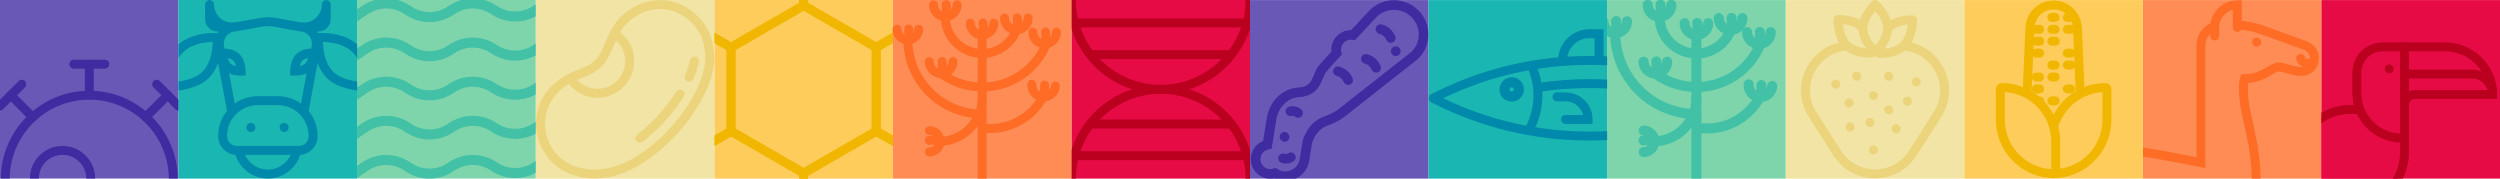 <?xml version="1.0" encoding="UTF-8"?><svg id="uuid-dbac0479-a93b-4663-bcf6-98de6a5e8f9a" xmlns="http://www.w3.org/2000/svg" xmlns:xlink="http://www.w3.org/1999/xlink" viewBox="0 0 2787.76 199.19"><defs><style>.uuid-91dae7cb-188f-4714-bc68-377312dd219c{clip-path:url(#uuid-1f8b156a-d01e-4b90-93f4-d09a3c2dcf5b);}.uuid-91dae7cb-188f-4714-bc68-377312dd219c,.uuid-e521affe-6a10-42b6-a634-64435c3c50d0,.uuid-d2d09230-43d2-471b-b738-e898b267bca3,.uuid-07573a8e-a43e-4c50-9ba4-45a7d79c24a2,.uuid-9c95c75c-82fb-4f0f-9363-b852fdca51e2,.uuid-039bb14a-7c9c-4454-ab20-88083369ae7c,.uuid-5623e4ec-2957-407b-b1e1-ef3284c7d78c,.uuid-560dac35-ab65-4450-b261-41160cf46de3,.uuid-7002fcb9-fc34-49f9-97a1-d7b6e35cc10c,.uuid-9e5c663d-db98-48fd-99d5-4fb81b0c8265,.uuid-ffce086a-a1f1-42cb-8cf3-27a17cfbb048,.uuid-d2a86b34-8abe-44ea-a23f-8cd9d9af6c34,.uuid-1e5b90e2-ac00-4881-886c-21b92eef9565{fill:none;}.uuid-e521affe-6a10-42b6-a634-64435c3c50d0{clip-path:url(#uuid-7ba15634-483b-44e7-99df-c166b0361adb);}.uuid-bb17be78-c068-4e51-8d36-6403b7b6a422{fill:#0089aa;}.uuid-29cb851b-b2a5-4e97-bbf9-82ae3d36bbd3{fill:#6958b5;}.uuid-9b4dd556-cd51-4560-9f90-adb9d7a81320{fill:#f1b700;}.uuid-d32f1667-f2a1-4e09-a93a-4de52234a6bb{fill:#ebd47b;}.uuid-1ace3a76-7d05-4b8d-b5f7-6364c50b8c91{fill:#e60b44;}.uuid-31c3b751-d034-473f-9197-7dc9405f986a{fill:#f1e4a4;}.uuid-491b8bf0-5e17-441b-b757-21f263760d00{fill:#fecc5a;}.uuid-acbc1804-b13e-43e2-8cf9-bbeb005053ab{fill:#ff8c55;}.uuid-a4eb8077-2b47-470d-a812-a1d0267f9066{fill:#ff6c26;}.uuid-bd12bde9-0d3e-4486-8425-586f2ffb4d85{fill:#7fd5ab;}.uuid-c3dff697-c2f1-4dcc-b9bf-01fa254c82af{fill:#ba001e;}.uuid-2a2f2b9f-abe5-4c3b-9e83-545bb4b91ab8{fill:#402ba1;}.uuid-67018d44-2ed9-4cbc-bdb0-6f467134c26b{fill:#42c1a6;}.uuid-667eef0d-6ee1-4f5e-a676-3db8c7baddb8{fill:#19b6b2;}.uuid-d2d09230-43d2-471b-b738-e898b267bca3{clip-path:url(#uuid-6b89d295-908f-4bb4-9362-14774b9c4b4d);}.uuid-07573a8e-a43e-4c50-9ba4-45a7d79c24a2{clip-path:url(#uuid-225251c7-6f90-467e-8035-15efa32b4860);}.uuid-9c95c75c-82fb-4f0f-9363-b852fdca51e2{clip-path:url(#uuid-7b6697db-50cb-454b-8782-6d988d0e8f62);}.uuid-039bb14a-7c9c-4454-ab20-88083369ae7c{clip-path:url(#uuid-4ffef6cb-d0a0-421f-8614-3ab3baea8c4c);}.uuid-5623e4ec-2957-407b-b1e1-ef3284c7d78c{clip-path:url(#uuid-c91b0d24-616c-4a82-aaea-53e7721adf45);}.uuid-560dac35-ab65-4450-b261-41160cf46de3{clip-path:url(#uuid-0cee5ce8-d330-4c2f-b269-518086e299af);}.uuid-7002fcb9-fc34-49f9-97a1-d7b6e35cc10c{clip-path:url(#uuid-635f0a66-b3de-4dd1-9acf-791b6288be11);}.uuid-9e5c663d-db98-48fd-99d5-4fb81b0c8265{clip-path:url(#uuid-09d0f416-35fb-45de-bdba-d5cae5532846);}.uuid-ffce086a-a1f1-42cb-8cf3-27a17cfbb048{clip-path:url(#uuid-9a34bf72-dc92-4cdb-bf7b-870f5fac6668);}.uuid-d2a86b34-8abe-44ea-a23f-8cd9d9af6c34{clip-path:url(#uuid-09f25bb1-b9f1-49de-ae93-b1fdc4d6dc39);}.uuid-1e5b90e2-ac00-4881-886c-21b92eef9565{clip-path:url(#uuid-a6d3ffa7-5884-488e-bdb6-02922dd80d78);}</style><clipPath id="uuid-1f8b156a-d01e-4b90-93f4-d09a3c2dcf5b"><rect class="uuid-491b8bf0-5e17-441b-b757-21f263760d00" x="796.54" y=".03" width="199.12" height="199.12"/></clipPath><clipPath id="uuid-225251c7-6f90-467e-8035-15efa32b4860"><rect class="uuid-31c3b751-d034-473f-9197-7dc9405f986a" x="597.41" y=".03" width="199.12" height="199.12"/></clipPath><clipPath id="uuid-c91b0d24-616c-4a82-aaea-53e7721adf45"><rect class="uuid-29cb851b-b2a5-4e97-bbf9-82ae3d36bbd3" x="0" y="0" width="199.12" height="199.12"/></clipPath><clipPath id="uuid-9a34bf72-dc92-4cdb-bf7b-870f5fac6668"><rect class="uuid-1ace3a76-7d05-4b8d-b5f7-6364c50b8c91" x="1194.76" y=".03" width="199.12" height="199.12"/></clipPath><clipPath id="uuid-4ffef6cb-d0a0-421f-8614-3ab3baea8c4c"><rect class="uuid-bd12bde9-0d3e-4486-8425-586f2ffb4d85" x="398.24" y="0" width="199.12" height="199.12"/></clipPath><clipPath id="uuid-a6d3ffa7-5884-488e-bdb6-02922dd80d78"><rect class="uuid-acbc1804-b13e-43e2-8cf9-bbeb005053ab" x="995.66" y=".03" width="199.12" height="199.12" transform="translate(2190.43 199.17) rotate(-180)"/></clipPath><clipPath id="uuid-0cee5ce8-d330-4c2f-b269-518086e299af"><rect class="uuid-667eef0d-6ee1-4f5e-a676-3db8c7baddb8" x="199.12" y=".03" width="199.12" height="199.12" transform="translate(597.36 199.17) rotate(-180)"/></clipPath><clipPath id="uuid-635f0a66-b3de-4dd1-9acf-791b6288be11"><rect class="uuid-29cb851b-b2a5-4e97-bbf9-82ae3d36bbd3" x="1393.88" y=".05" width="199.12" height="199.12"/></clipPath><clipPath id="uuid-7ba15634-483b-44e7-99df-c166b0361adb"><rect class="uuid-31c3b751-d034-473f-9197-7dc9405f986a" x="1991.29" y=".05" width="199.12" height="199.12"/></clipPath><clipPath id="uuid-09d0f416-35fb-45de-bdba-d5cae5532846"><rect class="uuid-bd12bde9-0d3e-4486-8425-586f2ffb4d85" x="1792.12" y=".05" width="199.12" height="199.12" transform="translate(3783.36 199.23) rotate(-180)"/></clipPath><clipPath id="uuid-09f25bb1-b9f1-49de-ae93-b1fdc4d6dc39"><rect class="uuid-acbc1804-b13e-43e2-8cf9-bbeb005053ab" x="2389.53" y=".05" width="199.12" height="199.12" transform="translate(4978.19 199.23) rotate(-180)"/></clipPath><clipPath id="uuid-6b89d295-908f-4bb4-9362-14774b9c4b4d"><rect class="uuid-1ace3a76-7d05-4b8d-b5f7-6364c50b8c91" x="2588.64" y=".05" width="199.12" height="199.12"/></clipPath><clipPath id="uuid-7b6697db-50cb-454b-8782-6d988d0e8f62"><rect class="uuid-667eef0d-6ee1-4f5e-a676-3db8c7baddb8" x="1593" y=".07" width="199.12" height="199.12"/></clipPath></defs><g id="uuid-f1e6aeb4-73dd-4da5-a265-57a0d81f283c"><rect class="uuid-491b8bf0-5e17-441b-b757-21f263760d00" x="796.54" y=".03" width="199.12" height="199.12"/><g class="uuid-91dae7cb-188f-4714-bc68-377312dd219c"><path class="uuid-9b4dd556-cd51-4560-9f90-adb9d7a81320" d="m896.1,198.8l-85.92-49.6V49.98L896.1.38l85.92,49.61v99.21l-85.92,49.61Zm-75.96-55.35l75.96,43.86,75.96-43.86V55.73l-75.96-43.86-75.96,43.86v87.71Z"/><path class="uuid-9b4dd556-cd51-4560-9f90-adb9d7a81320" d="m1057.98,198.8l-85.92-49.6V49.98L1057.98.38l85.92,49.61v99.21l-85.92,49.6Zm-75.96-55.35l75.96,43.86,75.96-43.86V55.73l-75.96-43.86-75.96,43.86v87.71Z"/><path class="uuid-9b4dd556-cd51-4560-9f90-adb9d7a81320" d="m734.21,198.8l-85.92-49.6V49.98L734.21.38l85.92,49.61v99.21l-85.92,49.61Zm-75.96-55.35l75.96,43.86,75.96-43.86V55.73l-75.96-43.86-75.96,43.86v87.71Z"/><path class="uuid-9b4dd556-cd51-4560-9f90-adb9d7a81320" d="m977.04,58.6l-85.92-49.61v-99.21l85.92-49.61,85.92,49.61V9l-85.92,49.61ZM901.07,3.25l75.96,43.86,75.96-43.86v-87.71l-75.96-43.86-75.96,43.86V3.25Z"/><path class="uuid-9b4dd556-cd51-4560-9f90-adb9d7a81320" d="m815.15,58.6l-85.92-49.61v-99.21l85.92-49.61,85.92,49.61V9s-85.92,49.61-85.92,49.61ZM739.19,3.25l75.96,43.86L891.12,3.25v-87.71s-75.96-43.86-75.96-43.86l-75.96,43.86V3.25Z"/><path class="uuid-9b4dd556-cd51-4560-9f90-adb9d7a81320" d="m977.04,338.99l-85.92-49.61v-99.21l85.92-49.61,85.92,49.6v99.21s-85.92,49.61-85.92,49.61Zm-75.96-55.35l75.96,43.86,75.96-43.86v-87.71s-75.96-43.86-75.96-43.86l-75.96,43.86v87.71Z"/><path class="uuid-9b4dd556-cd51-4560-9f90-adb9d7a81320" d="m815.15,338.99l-85.92-49.61v-99.21l85.92-49.61,85.92,49.6v99.21l-85.92,49.61Zm-75.96-55.35l75.96,43.86,75.96-43.86v-87.71l-75.96-43.86-75.96,43.86v87.71Z"/></g><rect class="uuid-31c3b751-d034-473f-9197-7dc9405f986a" x="597.41" y=".03" width="199.12" height="199.12"/><g class="uuid-07573a8e-a43e-4c50-9ba4-45a7d79c24a2"><path class="uuid-d32f1667-f2a1-4e09-a93a-4de52234a6bb" d="m662.96,198.98h-4.03c-15.49-.81-29.36-6.04-40.1-15.13-15.15-12.66-23.23-33.8-20.57-53.85,2.65-20.19,15.66-37.52,35.7-47.54,1.14-.57,2.4-1.11,3.62-1.63.56-.24,1.13-.48,1.67-.73.95-.42,1.87-.78,2.76-1.12.78-.3,1.55-.6,2.33-.95l.17-.07c7.68-3.07,13.93-5.77,18.63-10.14,5.39-5.06,8.56-12.58,11.92-20.53v-.03c.51-1.46,1.1-2.75,1.67-4.01.17-.38.35-.76.52-1.15,2.34-5.26,4.54-9.47,6.94-13.27,12.26-18.92,35.12-30.35,56.92-28.53,21.97,2.04,42.33,17.45,50.7,38.37.45,1.11,8.13,20.51,2.68,41.68-2.56,11.38-7.41,22.9-15.26,36.24-12.9,21.7-29.49,40.5-49.31,55.9-17.74,13.84-34.86,22.11-52.32,25.29-4.78.8-9.82,1.21-14.65,1.21Zm-3.64-9.96h3.64c4.3,0,8.77-.37,12.94-1.06,15.77-2.87,31.46-10.5,47.91-23.34,18.85-14.64,34.61-32.5,46.86-53.11,7.31-12.43,11.8-23.06,14.13-33.43l.04-.16c4.72-18.2-2.17-35.34-2.24-35.51l-.02-.04c-7.02-17.54-24.03-30.47-42.34-32.17-18.2-1.53-37.36,8.1-47.65,23.97-2.1,3.33-4.09,7.14-6.23,11.95-.19.42-.38.83-.56,1.24-.53,1.17-.99,2.18-1.34,3.21l-.22.56c-3.61,8.56-7.35,17.41-14.29,23.93-5.94,5.53-13.32,8.75-21.65,12.08-.93.41-1.82.76-2.68,1.09-.77.3-1.55.6-2.32.94-.58.26-1.19.52-1.79.78-1.14.49-2.22.95-3.09,1.39-17.03,8.52-28.07,23.07-30.28,39.94-2.22,16.75,4.49,34.39,17.11,44.93,9.06,7.67,20.83,12.08,34.08,12.79Z"/><path class="uuid-d32f1667-f2a1-4e09-a93a-4de52234a6bb" d="m666.32,108.99c-14.19,0-27.16-7.2-34.68-19.25l8.45-5.27c5.69,9.12,15.5,14.57,26.23,14.57,17.04,0,30.9-13.86,30.9-30.9,0-10.87-5.55-20.74-14.84-26.4l5.18-8.5c12.28,7.49,19.61,20.53,19.61,34.9,0,22.53-18.33,40.85-40.86,40.85Z"/><path class="uuid-d32f1667-f2a1-4e09-a93a-4de52234a6bb" d="m713.56,159.06c-1.48,0-2.95-.66-3.94-1.92-1.69-2.17-1.29-5.3.88-6.99,17.25-13.4,31.97-29.57,43.75-48.06,1.48-2.32,4.55-3,6.87-1.53,2.32,1.48,3,4.55,1.52,6.87-12.39,19.46-27.88,36.47-46.04,50.58-.91.71-1.98,1.05-3.05,1.05Z"/><path class="uuid-d32f1667-f2a1-4e09-a93a-4de52234a6bb" d="m768.43,91.13c-.67,0-1.34-.13-1.99-.42-2.52-1.1-3.67-4.03-2.57-6.55,2.59-5.94,4.47-11.56,5.73-17.17.6-2.68,3.26-4.37,5.95-3.77,2.68.6,4.37,3.26,3.77,5.95-1.4,6.24-3.46,12.45-6.32,18.98-.82,1.87-2.65,2.99-4.56,2.99Z"/></g><rect class="uuid-29cb851b-b2a5-4e97-bbf9-82ae3d36bbd3" x="0" y="0" width="199.12" height="199.12"/><g class="uuid-5623e4ec-2957-407b-b1e1-ef3284c7d78c"><path class="uuid-2a2f2b9f-abe5-4c3b-9e83-545bb4b91ab8" d="m99.56,298.49C45.16,298.49.9,254.24.9,199.84s44.26-98.66,98.66-98.66,98.66,44.26,98.66,98.66-44.26,98.66-98.66,98.66Zm0-187.36c-48.91,0-88.7,39.79-88.7,88.7s39.79,88.7,88.7,88.7,88.7-39.79,88.7-88.7-39.79-88.7-88.7-88.7Z"/><path class="uuid-2a2f2b9f-abe5-4c3b-9e83-545bb4b91ab8" d="m69.74,235.59c-20.09,0-36.43-16.34-36.43-36.43,0-20.09,16.34-36.43,36.43-36.43,20.09,0,36.43,16.34,36.43,36.43,0,20.09-16.34,36.43-36.43,36.43Zm-31.45-36.43h4.98c0,14.6,11.88,26.47,26.47,26.47s26.47-11.88,26.47-26.47-11.88-26.47-26.47-26.47-26.47,11.88-26.47,26.47h-4.98Z"/><path class="uuid-2a2f2b9f-abe5-4c3b-9e83-545bb4b91ab8" d="m99.56,111.13c-2.75,0-4.98-2.23-4.98-4.98v-34.54c0-2.75,2.23-4.98,4.98-4.98s4.98,2.23,4.98,4.98v34.54c0,2.75-2.23,4.98-4.98,4.98Z"/><path class="uuid-2a2f2b9f-abe5-4c3b-9e83-545bb4b91ab8" d="m116.83,76.56h-34.54c-2.75,0-4.98-2.23-4.98-4.98s2.23-4.98,4.98-4.98h34.54c2.75,0,4.98,2.23,4.98,4.98s-2.23,4.98-4.98,4.98Z"/><path class="uuid-2a2f2b9f-abe5-4c3b-9e83-545bb4b91ab8" d="m162.46,135.56c-1.27,0-2.55-.49-3.52-1.46-1.94-1.94-1.94-5.1,0-7.04l24.42-24.42c1.94-1.95,5.1-1.95,7.04,0,1.94,1.94,1.94,5.1,0,7.04l-24.42,24.42c-.97.97-2.25,1.46-3.52,1.46Z"/><path class="uuid-2a2f2b9f-abe5-4c3b-9e83-545bb4b91ab8" d="m199.12,123.32c-1.27,0-2.55-.49-3.52-1.46l-24.42-24.43c-1.94-1.94-1.94-5.1,0-7.04,1.94-1.94,5.1-1.94,7.04,0l24.42,24.43c1.94,1.94,1.94,5.1,0,7.04-.97.97-2.25,1.46-3.52,1.46Z"/><path class="uuid-2a2f2b9f-abe5-4c3b-9e83-545bb4b91ab8" d="m36.49,135.56c-1.27,0-2.55-.49-3.52-1.46l-24.43-24.42c-1.94-1.94-1.94-5.1,0-7.04,1.94-1.95,5.1-1.94,7.04,0l24.43,24.42c1.94,1.94,1.94,5.1,0,7.04-.97.97-2.25,1.46-3.52,1.46Z"/><path class="uuid-2a2f2b9f-abe5-4c3b-9e83-545bb4b91ab8" d="m-.17,123.32c-1.27,0-2.55-.49-3.52-1.46-1.94-1.94-1.94-5.1,0-7.04l24.42-24.42c1.94-1.95,5.1-1.95,7.04,0,1.94,1.94,1.94,5.1,0,7.04L3.35,121.86c-.97.97-2.25,1.46-3.52,1.46Z"/></g><rect class="uuid-1ace3a76-7d05-4b8d-b5f7-6364c50b8c91" x="1194.76" y=".03" width="199.12" height="199.12"/><g class="uuid-ffce086a-a1f1-42cb-8cf3-27a17cfbb048"><path class="uuid-c3dff697-c2f1-4dcc-b9bf-01fa254c82af" d="m1294.32,303.69c-57.64,0-104.54-46.9-104.54-104.54s46.9-104.54,104.54-104.54,104.54,46.9,104.54,104.54-46.9,104.54-104.54,104.54Zm0-199.12c-52.15,0-94.58,42.43-94.58,94.58s42.43,94.58,94.58,94.58,94.58-42.43,94.58-94.58-42.43-94.58-94.58-94.58Z"/><rect class="uuid-c3dff697-c2f1-4dcc-b9bf-01fa254c82af" x="1201.31" y="168.62" width="186.39" height="9.96"/><rect class="uuid-c3dff697-c2f1-4dcc-b9bf-01fa254c82af" x="1215.52" y="133.31" width="157.59" height="9.96"/><path class="uuid-c3dff697-c2f1-4dcc-b9bf-01fa254c82af" d="m1294.32,104.56c-57.64,0-104.54-46.9-104.54-104.54s46.9-104.54,104.54-104.54S1398.86-57.62,1398.86.03s-46.9,104.54-104.54,104.54Zm0-199.12c-52.15,0-94.58,42.43-94.58,94.58s42.43,94.58,94.58,94.58S1388.9,52.18,1388.9.03s-42.43-94.58-94.58-94.58Z"/><rect class="uuid-c3dff697-c2f1-4dcc-b9bf-01fa254c82af" x="1201.31" y="20.59" width="186.39" height="9.96"/><rect class="uuid-c3dff697-c2f1-4dcc-b9bf-01fa254c82af" x="1215.52" y="55.9" width="157.59" height="9.96"/></g><rect class="uuid-bd12bde9-0d3e-4486-8425-586f2ffb4d85" x="398.24" y="0" width="199.12" height="199.12"/><g class="uuid-039bb14a-7c9c-4454-ab20-88083369ae7c"><path class="uuid-67018d44-2ed9-4cbc-bdb0-6f467134c26b" d="m385.63,32.39l-6.28-9.28,24.57-16.61c16.28-11.01,37.31-11.01,53.59,0l.91.62c12.46,8.43,28.57,8.43,41.03,0l.91-.62c16.28-11.01,37.31-11.01,53.59,0,12.75,8.62,29.66,8.32,42.09-.75l20.76-15.14,6.6,9.05-20.76,15.14c-16.24,11.84-38.33,12.23-54.97.97-12.46-8.43-28.57-8.43-41.03,0l-.91.62c-16.28,11.01-37.31,11.01-53.59,0l-.91-.62c-12.46-8.43-28.57-8.43-41.03,0l-24.57,16.61Z"/><path class="uuid-67018d44-2ed9-4cbc-bdb0-6f467134c26b" d="m385.63,76.02l-6.28-9.28,24.57-16.61c16.28-11.01,37.31-11.01,53.59,0l.91.62c12.46,8.43,28.57,8.43,41.03,0l.91-.62c16.28-11.01,37.31-11.01,53.59,0,12.75,8.62,29.66,8.32,42.09-.75l20.76-15.14,6.6,9.05-20.76,15.14c-16.24,11.84-38.33,12.23-54.97.97-12.46-8.43-28.57-8.43-41.03,0l-.91.62c-16.28,11.01-37.31,11.01-53.59,0l-.91-.62c-12.46-8.43-28.57-8.43-41.03,0l-24.57,16.61Z"/><path class="uuid-67018d44-2ed9-4cbc-bdb0-6f467134c26b" d="m385.63,119.65l-6.28-9.28,24.57-16.61c16.28-11.01,37.31-11.01,53.59,0l.91.62c12.46,8.43,28.57,8.43,41.03,0l.91-.62c16.28-11.01,37.31-11.01,53.59,0,12.75,8.62,29.66,8.32,42.09-.75l20.76-15.14,6.6,9.05-20.76,15.14c-16.24,11.84-38.33,12.23-54.97.97-12.46-8.43-28.57-8.43-41.03,0l-.91.62c-16.28,11.01-37.31,11.01-53.59,0l-.91-.62c-12.46-8.43-28.57-8.43-41.03,0l-24.57,16.61Z"/><path class="uuid-67018d44-2ed9-4cbc-bdb0-6f467134c26b" d="m385.63,163.28l-6.28-9.28,24.57-16.61c16.28-11.01,37.31-11.01,53.59,0l.91.62c12.46,8.43,28.57,8.43,41.03,0l.91-.62c16.28-11.01,37.31-11.01,53.59,0,12.75,8.62,29.66,8.32,42.09-.75l20.76-15.14,6.6,9.05-20.76,15.14c-16.24,11.84-38.33,12.23-54.97.97-12.46-8.43-28.57-8.43-41.03,0l-.91.62c-16.28,11.01-37.31,11.01-53.59,0l-.91-.62c-12.46-8.43-28.57-8.43-41.03,0l-24.57,16.61Z"/><path class="uuid-67018d44-2ed9-4cbc-bdb0-6f467134c26b" d="m385.63,206.92l-6.28-9.28,24.57-16.61c16.28-11.01,37.31-11.01,53.59,0l.91.62c12.46,8.43,28.57,8.43,41.03,0l.91-.62c16.28-11.01,37.31-11.01,53.59,0,12.75,8.62,29.66,8.32,42.09-.75l20.76-15.14,6.6,9.05-20.76,15.14c-16.24,11.84-38.33,12.23-54.97.97-12.46-8.43-28.57-8.43-41.03,0l-.91.62c-16.28,11.01-37.31,11.01-53.59,0l-.91-.62c-12.46-8.43-28.57-8.43-41.03,0l-24.57,16.61Z"/></g><rect class="uuid-acbc1804-b13e-43e2-8cf9-bbeb005053ab" x="995.66" y=".03" width="199.12" height="199.12" transform="translate(2190.43 199.17) rotate(-180)"/><g class="uuid-1e5b90e2-ac00-4881-886c-21b92eef9565"><path class="uuid-a4eb8077-2b47-470d-a812-a1d0267f9066" d="m1095.19,264.03c-2.75,0-4.98-2.23-4.98-4.98V39.96c0-2.75,2.23-4.98,4.98-4.98s4.98,2.23,4.98,4.98v219.09c0,2.75-2.23,4.98-4.98,4.98Z"/><path class="uuid-a4eb8077-2b47-470d-a812-a1d0267f9066" d="m1095.19,101.99c-17.31,0-33.87-5.33-47.88-15.4-2.23-1.61-2.74-4.72-1.13-6.95,1.6-2.23,4.71-2.74,6.95-1.13,12.31,8.85,26.85,13.53,42.06,13.53,29.5,0,55.75-17.66,66.85-44.99,1.03-2.55,3.94-3.77,6.49-2.74,2.55,1.04,3.77,3.94,2.74,6.49-12.64,31.1-42.5,51.2-76.07,51.2Z"/><path class="uuid-a4eb8077-2b47-470d-a812-a1d0267f9066" d="m1095.19,64.61c-25.39,0-46.05-20.66-46.05-46.05,0-2.75,2.23-4.98,4.98-4.98s4.98,2.23,4.98,4.98c0,19.9,16.19,36.09,36.09,36.09,14.82,0,27.97-8.89,33.5-22.64,1.03-2.55,3.92-3.79,6.48-2.76,2.55,1.03,3.79,3.92,2.76,6.48-7.05,17.54-23.83,28.88-42.74,28.88Z"/><path class="uuid-a4eb8077-2b47-470d-a812-a1d0267f9066" d="m1095.19,43.93c-10.01,0-18.15-8.14-18.15-18.15,0-2.75,2.23-4.98,4.98-4.98s4.98,2.23,4.98,4.98c0,4.52,3.67,8.19,8.19,8.19s8.19-3.67,8.19-8.19c0-2.75,2.23-4.98,4.98-4.98s4.98,2.23,4.98,4.98c0,10.01-8.14,18.15-18.15,18.15Z"/><path class="uuid-a4eb8077-2b47-470d-a812-a1d0267f9066" d="m1094.47,43.88c-1.57,0-3.12-.74-4.08-2.12-1.42-2.04-1.11-4.77.62-6.44.39-1.03.89-4.27.28-9.12-.34-2.73,1.59-5.22,4.32-5.56,2.73-.33,5.22,1.59,5.56,4.32.53,4.24,1.22,14.47-3.85,18.02-.87.61-1.86.9-2.85.9Zm-2.86-9.06s0,0,0,0c0,0,0,0,0,0Z"/><path class="uuid-a4eb8077-2b47-470d-a812-a1d0267f9066" d="m1133.31,38.3c-10.01,0-18.15-8.14-18.15-18.15,0-2.75,2.23-4.98,4.98-4.98s4.98,2.23,4.98,4.98c0,4.52,3.67,8.19,8.19,8.19s8.19-3.67,8.19-8.19c0-2.75,2.23-4.98,4.98-4.98s4.98,2.23,4.98,4.98c0,10.01-8.14,18.15-18.15,18.15Z"/><path class="uuid-a4eb8077-2b47-470d-a812-a1d0267f9066" d="m1132.59,38.25c-1.57,0-3.12-.74-4.08-2.13-1.42-2.04-1.11-4.77.62-6.44.39-1.03.89-4.27.28-9.12-.34-2.73,1.59-5.22,4.32-5.56,2.73-.34,5.22,1.59,5.56,4.32.53,4.24,1.22,14.47-3.85,18.02-.87.61-1.86.9-2.85.9Zm-2.86-9.06s0,0,0,0c0,0,0,0,0,0Z"/><path class="uuid-a4eb8077-2b47-470d-a812-a1d0267f9066" d="m1164.91,53.99c-10.01,0-18.15-8.14-18.15-18.15,0-2.75,2.23-4.98,4.98-4.98s4.98,2.23,4.98,4.98c0,4.52,3.67,8.19,8.19,8.19s8.19-3.67,8.19-8.19c0-2.75,2.23-4.98,4.98-4.98s4.98,2.23,4.98,4.98c0,10.01-8.14,18.15-18.15,18.15Z"/><path class="uuid-a4eb8077-2b47-470d-a812-a1d0267f9066" d="m1164.19,53.94c-1.57,0-3.11-.74-4.08-2.12-1.42-2.04-1.11-4.77.62-6.44.39-1.03.89-4.27.28-9.12-.34-2.73,1.59-5.22,4.32-5.56,2.73-.34,5.22,1.59,5.56,4.32.53,4.24,1.22,14.47-3.85,18.02-.87.61-1.86.9-2.85.9Zm-2.86-9.06s0,0,0,0c0,0,0,0,0,0Z"/><path class="uuid-a4eb8077-2b47-470d-a812-a1d0267f9066" d="m1104.15,148.25c-1.66,0-3.32-.06-4.99-.17-2.74-.19-4.81-2.57-4.62-5.31.19-2.74,2.57-4.82,5.31-4.62,23.95,1.68,46.92-10.81,58.54-31.83,1.33-2.41,4.36-3.28,6.77-1.95,2.41,1.33,3.28,4.36,1.95,6.77-12.68,22.93-37.01,37.12-62.97,37.12Z"/><path class="uuid-a4eb8077-2b47-470d-a812-a1d0267f9066" d="m1163.75,113.11c-.43,0-.86-.02-1.3-.05-4.84-.34-9.25-2.54-12.43-6.2-3.18-3.66-4.74-8.34-4.4-13.17.19-2.74,2.58-4.81,5.31-4.62,2.74.19,4.81,2.57,4.62,5.31-.15,2.18.55,4.29,1.99,5.95,1.44,1.65,3.43,2.64,5.61,2.8,2.19.16,4.29-.55,5.95-1.99,1.65-1.43,2.65-3.43,2.8-5.61.19-2.74,2.58-4.81,5.31-4.62,2.74.19,4.81,2.57,4.62,5.31-.34,4.83-2.54,9.25-6.2,12.43-3.33,2.89-7.51,4.45-11.88,4.45Z"/><path class="uuid-a4eb8077-2b47-470d-a812-a1d0267f9066" d="m1162.09,112.98c-1.69,0-3.34-.86-4.27-2.42-1.28-2.13-.78-4.83,1.07-6.38.46-1,1.19-4.19.92-9.08-.15-2.75,1.95-5.09,4.7-5.24,2.73-.15,5.09,1.95,5.24,4.7.23,4.26.21,14.52-5.1,17.71-.8.48-1.69.71-2.56.71Zm-2.57-9.25s0,0,0,0c0,0,0,0,0,0Z"/><path class="uuid-a4eb8077-2b47-470d-a812-a1d0267f9066" d="m1095.19,132.13c-48.41,0-87.79-39.38-87.79-87.79,0-2.75,2.23-4.98,4.98-4.98s4.98,2.23,4.98,4.98c0,42.92,34.92,77.84,77.84,77.84,2.75,0,4.98,2.23,4.98,4.98s-2.23,4.98-4.98,4.98Z"/><path class="uuid-a4eb8077-2b47-470d-a812-a1d0267f9066" d="m1012.37,49.55c-9.39,0-17.02-7.64-17.02-17.02,0-2.75,2.23-4.98,4.98-4.98s4.98,2.23,4.98,4.98c0,3.9,3.17,7.07,7.07,7.07s7.07-3.17,7.07-7.07c0-2.75,2.23-4.98,4.98-4.98s4.98,2.23,4.98,4.98c0,9.39-7.64,17.02-17.02,17.02Z"/><path class="uuid-a4eb8077-2b47-470d-a812-a1d0267f9066" d="m1011.71,49.5c-1.57,0-3.12-.74-4.08-2.12-1.4-2.01-1.12-4.69.55-6.36.33-.97.73-3.84.2-8.05-.34-2.73,1.59-5.22,4.32-5.56,2.72-.34,5.22,1.59,5.56,4.32.5,3.95,1.13,13.51-3.7,16.89-.87.61-1.86.9-2.85.9Zm-2.86-9.06h0s0,0,0,0Z"/><path class="uuid-a4eb8077-2b47-470d-a812-a1d0267f9066" d="m1054.12,23.54c-10.01,0-18.15-8.14-18.15-18.15,0-2.75,2.23-4.98,4.98-4.98s4.98,2.23,4.98,4.98c0,4.52,3.67,8.19,8.19,8.19s8.19-3.67,8.19-8.19c0-2.75,2.23-4.98,4.98-4.98s4.98,2.23,4.98,4.98c0,10.01-8.14,18.15-18.15,18.15Z"/><path class="uuid-a4eb8077-2b47-470d-a812-a1d0267f9066" d="m1053.4,23.49c-1.57,0-3.11-.74-4.08-2.12-1.42-2.04-1.11-4.77.62-6.44.39-1.03.89-4.27.28-9.12-.34-2.73,1.59-5.22,4.32-5.56,2.72-.35,5.22,1.59,5.56,4.32.53,4.24,1.22,14.47-3.85,18.02-.87.61-1.86.9-2.85.9Zm-2.86-9.06s0,0,0,0c0,0,0,0,0,0Z"/><path class="uuid-a4eb8077-2b47-470d-a812-a1d0267f9066" d="m1049.47,86.89c-10.01,0-18.15-8.14-18.15-18.15,0-2.75,2.23-4.98,4.98-4.98s4.98,2.23,4.98,4.98c0,4.52,3.67,8.19,8.19,8.19s8.19-3.67,8.19-8.19c0-2.75,2.23-4.98,4.98-4.98s4.98,2.23,4.98,4.98c0,10.01-8.14,18.15-18.15,18.15Z"/><path class="uuid-a4eb8077-2b47-470d-a812-a1d0267f9066" d="m1048.74,86.84c-1.57,0-3.12-.74-4.08-2.13-1.42-2.04-1.11-4.77.62-6.44.39-1.03.89-4.27.28-9.12-.34-2.73,1.59-5.22,4.32-5.56,2.72-.34,5.22,1.59,5.56,4.32.53,4.24,1.22,14.47-3.85,18.02-.87.61-1.86.9-2.85.9Zm-2.86-9.06s0,0,0,0c0,0,0,0,0,0Z"/><path class="uuid-a4eb8077-2b47-470d-a812-a1d0267f9066" d="m1036.44,174.45c-2.75,0-4.98-2.23-4.98-4.98s2.23-4.98,4.98-4.98c3.82,0,6.93-3.11,6.93-6.93s-3.11-6.93-6.93-6.93c-2.75,0-4.98-2.23-4.98-4.98s2.23-4.98,4.98-4.98c9.31,0,16.89,7.58,16.89,16.89s-7.57,16.89-16.89,16.89Z"/><path class="uuid-a4eb8077-2b47-470d-a812-a1d0267f9066" d="m1048.31,163.2c-1.29,0-2.56-.5-3.51-1.44-.96-.32-3.79-.71-7.92-.2-2.73.35-5.22-1.59-5.56-4.32s1.59-5.22,4.32-5.56c3.92-.49,13.39-1.12,16.75,3.68,1.58,2.25,1.03,5.36-1.23,6.93-.87.61-1.86.9-2.85.9Z"/><path class="uuid-a4eb8077-2b47-470d-a812-a1d0267f9066" d="m1047.37,162.55c-2.75,0-4.98-2.23-4.98-4.98s2.23-4.98,4.98-4.98c23.62,0,42.84-19.22,42.84-42.84,0-2.75,2.23-4.98,4.98-4.98s4.98,2.23,4.98,4.98c0,29.11-23.68,52.79-52.79,52.79Z"/></g><rect class="uuid-667eef0d-6ee1-4f5e-a676-3db8c7baddb8" x="199.12" y=".03" width="199.12" height="199.12" transform="translate(597.36 199.17) rotate(-180)"/><g class="uuid-560dac35-ab65-4450-b261-41160cf46de3"><path class="uuid-bb17be78-c068-4e51-8d36-6403b7b6a422" d="m298.68,199.05c-18.22,0-33.88-13-37.22-30.92l-21.72-116.46-.02-.17c-.79-6.76,1.36-13.55,5.88-18.63,4.42-4.96,10.72-7.86,17.36-7.99l27.02-4.88c5.77-1.04,11.61-1.04,17.38,0l27.02,4.88c6.63.13,12.94,3.03,17.36,7.99,4.52,5.08,6.67,11.87,5.88,18.63l-.05.34-21.69,116.3c-3.34,17.92-18.99,30.92-37.22,30.92Zm-49.08-148.86l21.65,116.12c2.46,13.2,14,22.79,27.43,22.79s24.97-9.58,27.43-22.79l21.65-116.12c.41-3.89-.84-7.78-3.45-10.71-2.64-2.96-6.43-4.66-10.39-4.66h-.45l-27.87-5.04c-4.59-.83-9.25-.83-13.84,0l-27.87,5.04h-.45c-3.97,0-7.75,1.7-10.39,4.66-2.6,2.92-3.85,6.82-3.45,10.71Z"/><path class="uuid-667eef0d-6ee1-4f5e-a676-3db8c7baddb8" d="m287.36,112.23h22.52c21.66,0,39.24,17.58,39.24,39.24v.48c0,8.71-7.07,15.77-15.77,15.77h-69.23c-8.77,0-15.89-7.12-15.89-15.89v-.48c0-21.59,17.53-39.12,39.12-39.12Z"/><path class="uuid-bb17be78-c068-4e51-8d36-6403b7b6a422" d="m333.35,172.71h-69.23c-11.51,0-20.87-9.36-20.87-20.87v-.48c0-24.32,19.78-44.1,44.1-44.1h22.52c24.38,0,44.22,19.84,44.22,44.22v.48c0,11.44-9.31,20.75-20.75,20.75Zm-46-55.5c-18.83,0-34.15,15.32-34.15,34.15v.48c0,6.02,4.9,10.92,10.92,10.92h69.23c5.95,0,10.79-4.84,10.79-10.79v-.48c0-18.89-15.37-34.27-34.27-34.27h-22.52Z"/><path class="uuid-bb17be78-c068-4e51-8d36-6403b7b6a422" d="m187.51,101.81c-.05,0-.09,0-.12,0l-4.78-.03-.16-4.78c-.67-19.6,4.31-35.32,14.4-45.48,10.09-10.16,25.8-15.24,45.44-14.74l4.68.12.16,4.68c.68,19.6-4.3,35.34-14.4,45.5h0c-14.32,14.41-42.84,14.72-45.22,14.72Zm49.72-55.08c-18.17.48-28.1,6.56-33.31,11.81-5.19,5.22-11.16,15.11-11.55,33.09,8.22-.61,24.72-2.92,33.31-11.56h0c5.21-5.25,11.22-15.21,11.56-33.34Z"/><path class="uuid-bb17be78-c068-4e51-8d36-6403b7b6a422" d="m409.85,101.81c-2.38,0-30.91-.31-45.22-14.72-10.1-10.17-15.08-25.9-14.4-45.5l.16-4.68,4.68-.12c19.63-.5,35.35,4.58,45.44,14.74,10.09,10.16,15.07,25.88,14.4,45.48l-.16,4.78-4.78.03s-.07,0-.12,0Zm-49.72-55.08c.33,18.13,6.34,28.09,11.56,33.34,8.59,8.64,25.08,10.95,33.31,11.56-.39-17.98-6.36-27.87-11.55-33.09-5.21-5.25-15.14-11.32-33.31-11.8Z"/><path class="uuid-bb17be78-c068-4e51-8d36-6403b7b6a422" d="m258.71,35.13h-16.24c-7.6,0-13.79-6.19-13.79-13.79V5.1c0-2.75,2.23-4.98,4.98-4.98s4.98,2.23,4.98,4.98c0,11.07,9.01,20.08,20.08,20.08,2.75,0,4.98,2.23,4.98,4.98s-2.23,4.98-4.98,4.98Z"/><path class="uuid-bb17be78-c068-4e51-8d36-6403b7b6a422" d="m354.98,35.13h-16.24c-2.75,0-4.98-2.23-4.98-4.98s2.23-4.98,4.98-4.98c11.07,0,20.08-9.01,20.08-20.08,0-2.75,2.23-4.98,4.98-4.98s4.98,2.23,4.98,4.98v16.24c0,7.6-6.19,13.79-13.79,13.79Z"/><line class="uuid-1ace3a76-7d05-4b8d-b5f7-6364c50b8c91" x1="279.72" y1="142.05" x2="279.8" y2="142.23"/><path class="uuid-bb17be78-c068-4e51-8d36-6403b7b6a422" d="m279.81,147.21c-1.92,0-3.75-1.12-4.56-2.99l-.08-.18c-1.1-2.52.05-5.45,2.57-6.55,2.52-1.1,5.45.05,6.55,2.57l.08.18c1.1,2.52-.05,5.45-2.57,6.55-.65.28-1.32.42-1.99.42Z"/><line class="uuid-1ace3a76-7d05-4b8d-b5f7-6364c50b8c91" x1="316.79" y1="142.05" x2="316.87" y2="142.23"/><path class="uuid-bb17be78-c068-4e51-8d36-6403b7b6a422" d="m316.87,147.21c-1.92,0-3.75-1.12-4.56-2.99l-.08-.18c-1.1-2.52.05-5.45,2.57-6.55,2.52-1.1,5.45.05,6.55,2.57l.08.18c1.1,2.52-.05,5.45-2.57,6.55-.65.28-1.32.42-1.99.42Z"/><path class="uuid-bb17be78-c068-4e51-8d36-6403b7b6a422" d="m268.33,84.31c-7.7,0-14-2.2-18.24-6.39-4.37-4.31-6.64-10.8-6.55-18.76l.05-4.84,4.84-.08c8.03-.14,14.53,2.07,18.89,6.38h0c6.25,6.16,6.53,17.4,6.55,18.66l.05,4.95-4.95.08c-.22,0-.43,0-.65,0Zm-14.33-19.65c.57,2.62,1.62,4.73,3.08,6.18,1.44,1.42,3.53,2.44,6.1,3-.54-2.32-1.43-4.72-2.85-6.13-1.48-1.46-3.66-2.5-6.34-3.05Z"/><path class="uuid-bb17be78-c068-4e51-8d36-6403b7b6a422" d="m329.11,84.31c-.21,0-.43,0-.65,0l-4.95-.08.05-4.95c.01-1.26.3-12.5,6.55-18.66,4.37-4.3,10.88-6.53,18.89-6.38l4.84.08.05,4.84c.09,7.96-2.18,14.45-6.55,18.76-4.24,4.18-10.54,6.38-18.24,6.38Zm14.33-19.65c-2.68.55-4.85,1.59-6.34,3.05-1.42,1.4-2.31,3.81-2.85,6.13,2.57-.56,4.67-1.58,6.1-3,1.46-1.44,2.51-3.56,3.08-6.18Z"/></g><rect class="uuid-29cb851b-b2a5-4e97-bbf9-82ae3d36bbd3" x="1393.88" y=".05" width="199.12" height="199.12"/><g class="uuid-7002fcb9-fc34-49f9-97a1-d7b6e35cc10c"><path class="uuid-2a2f2b9f-abe5-4c3b-9e83-545bb4b91ab8" d="m1247.46,268.56c-54.4,0-98.66-44.26-98.66-98.66s44.26-98.66,98.66-98.66,98.66,44.26,98.66,98.66-44.26,98.66-98.66,98.66Zm0-187.36c-48.91,0-88.7,39.79-88.7,88.7s39.79,88.7,88.7,88.7,88.7-39.79,88.7-88.7-39.79-88.7-88.7-88.7Z"/><path class="uuid-2a2f2b9f-abe5-4c3b-9e83-545bb4b91ab8" d="m1217.65,205.66c-9.73,0-18.88-3.79-25.76-10.67-6.88-6.88-10.67-16.03-10.67-25.76h0s0,0,0,0c0-20.09,16.34-36.43,36.43-36.43,9.73,0,18.88,3.79,25.76,10.67,6.88,6.88,10.67,16.03,10.67,25.76,0,20.09-16.34,36.43-36.43,36.43Zm0-62.9c-14.6,0-26.47,11.88-26.47,26.47h0c0,7.07,2.75,13.72,7.75,18.72s11.65,7.75,18.72,7.75c14.6,0,26.47-11.88,26.48-26.47,0-7.07-2.75-13.72-7.75-18.72-5-5-11.65-7.75-18.72-7.75Z"/><path class="uuid-2a2f2b9f-abe5-4c3b-9e83-545bb4b91ab8" d="m1247.46,81.2c-2.75,0-4.98-2.23-4.98-4.98v-34.54c0-2.75,2.23-4.98,4.98-4.98s4.98,2.23,4.98,4.98v34.54c0,2.75-2.23,4.98-4.98,4.98Z"/><path class="uuid-2a2f2b9f-abe5-4c3b-9e83-545bb4b91ab8" d="m1264.73,46.63h-34.54c-2.75,0-4.98-2.23-4.98-4.98s2.23-4.98,4.98-4.98h34.54c2.75,0,4.98,2.23,4.98,4.98s-2.23,4.98-4.98,4.98Z"/><path class="uuid-2a2f2b9f-abe5-4c3b-9e83-545bb4b91ab8" d="m1310.37,105.62c-1.27,0-2.55-.49-3.52-1.46-1.94-1.94-1.94-5.1,0-7.04l24.43-24.42c1.94-1.94,5.1-1.94,7.04,0,1.94,1.94,1.94,5.1,0,7.04l-24.43,24.42c-.97.97-2.25,1.46-3.52,1.46Z"/><path class="uuid-2a2f2b9f-abe5-4c3b-9e83-545bb4b91ab8" d="m1347.02,93.39c-1.27,0-2.55-.49-3.52-1.46l-24.43-24.42c-1.94-1.94-1.94-5.1,0-7.04,1.94-1.95,5.1-1.94,7.04,0l24.43,24.42c1.94,1.94,1.94,5.1,0,7.04-.97.97-2.25,1.46-3.52,1.46Z"/><path class="uuid-2a2f2b9f-abe5-4c3b-9e83-545bb4b91ab8" d="m1184.39,105.62c-1.27,0-2.55-.49-3.52-1.46l-24.43-24.42c-1.94-1.94-1.94-5.1,0-7.04,1.94-1.95,5.1-1.94,7.04,0l24.43,24.42c1.94,1.94,1.94,5.1,0,7.04-.97.97-2.25,1.46-3.52,1.46Z"/><path class="uuid-2a2f2b9f-abe5-4c3b-9e83-545bb4b91ab8" d="m1147.73,93.39c-1.27,0-2.55-.49-3.52-1.46-1.94-1.94-1.94-5.1,0-7.04l24.42-24.42c1.94-1.95,5.1-1.95,7.04,0,1.94,1.94,1.94,5.1,0,7.04l-24.42,24.42c-.97.97-2.25,1.46-3.52,1.46Z"/><path class="uuid-2a2f2b9f-abe5-4c3b-9e83-545bb4b91ab8" d="m1433.23,201.85c-2.93,0-5.88-.47-8.75-1.42-1.21-.4-2.4-.92-3.63-1.58-2.54.52-5.09.59-7.6.19-5.76-.91-10.82-4.01-14.25-8.72-3.43-4.72-4.82-10.49-3.91-16.25,1.22-7.72,6.33-14,13.42-16.82l4.14-25.77c2.97-18.62,17.56-32.84,34.68-33.8,12.31-.69,14.83-6.81,18.02-14.55,1.39-3.38,2.83-6.88,5.2-9.82,1.79-2.23,6.43-7.44,14.16-15.89-.18-1.83-.13-3.67.16-5.48,1.69-10.72,11.02-18.43,21.57-18.43.11,0,.21,0,.32,0,11.02-11.87,20.39-21.9,20.49-22l.13-.13c14.87-14.83,39.15-14.82,54.11.02h0c7.28,7.22,11.3,16.81,11.31,27.02.01,10.15-3.94,19.7-11.14,26.87l-.47.42-81.01,63.73c-6.3,5.19-13.52,8.25-20.39,10.77-12.46,4.57-16.39,18.22-16.79,19.73l-3.11,19.3c-1.24,7.78-5.83,14.6-12.59,18.71-4.27,2.6-9.14,3.92-14.06,3.92Zm-10.79-14.64l2.13,1.37c1.23.8,2.28,1.32,3.29,1.66,4.76,1.58,9.68,1.05,13.86-1.49,4.06-2.47,6.82-6.56,7.56-11.23l3.22-19.87c.19-.84,4.91-20.68,23.59-27.53,5.99-2.2,12.23-4.82,17.3-9.01l.1-.08,80.8-63.56c5.02-5.12,7.78-11.86,7.77-19.04-.01-7.33-2.9-14.22-8.13-19.41h0c-10.77-10.67-28.2-10.72-38.91-.11-.91.97-10.91,11.67-22.16,23.8l-1.94,2.09-2.81-.43c-6.03-.92-11.69,3.22-12.64,9.23-.22,1.41-.16,2.85.17,4.28l.65,2.76-1.92,2.1c-8.51,9.29-13.71,15.11-15.47,17.29-1.4,1.73-2.48,4.38-3.64,7.18-3.5,8.49-8.28,20.12-27.35,21.18-11.92.67-22.53,11.32-24.68,24.77l-5.25,32.72-3.61.76c-4.56.96-7.97,4.53-8.69,9.09-.46,2.93.24,5.86,1.99,8.26,1.74,2.4,4.31,3.97,7.24,4.43,1.63.26,3.35.11,5.09-.45l2.42-.78Z"/><path class="uuid-2a2f2b9f-abe5-4c3b-9e83-545bb4b91ab8" d="m1550.85,47.72c-2.07,0-4.04-1.2-4.92-3.21l-.08-.17c-1.41-3.21-4.14-5.62-7.5-6.61l-.47-.14c-2.84-.84-4.47-3.82-3.63-6.67.84-2.84,3.82-4.47,6.67-3.63l.46.14c6.41,1.88,11.63,6.47,14.31,12.6l.08.17c1.19,2.72-.04,5.88-2.76,7.07-.7.31-1.43.45-2.15.45Z"/><path class="uuid-2a2f2b9f-abe5-4c3b-9e83-545bb4b91ab8" d="m1534.55,80.9c-2.07,0-4.04-1.21-4.92-3.23l-.08-.17c-1.4-3.2-4.14-5.61-7.5-6.59l-.47-.14c-2.84-.84-4.47-3.82-3.63-6.67s3.82-4.47,6.67-3.63l.46.14c6.41,1.88,11.63,6.47,14.31,12.6l.08.19c1.18,2.72-.06,5.88-2.78,7.07-.7.3-1.43.45-2.14.45Z"/><path class="uuid-2a2f2b9f-abe5-4c3b-9e83-545bb4b91ab8" d="m1447.46,131.37c-1.17,0-2.34-.38-3.33-1.16l-.09-.07c-1.05-.83-2.42-1.15-3.74-.88l-.29.06c-2.9.59-5.74-1.28-6.33-4.19-.59-2.91,1.28-5.74,4.19-6.33l.27-.06c4.42-.91,9,.17,12.55,2.98l.09.07c2.33,1.84,2.72,5.22.88,7.54-1.06,1.34-2.63,2.04-4.21,2.04Z"/><path class="uuid-2a2f2b9f-abe5-4c3b-9e83-545bb4b91ab8" d="m1433.97,182.46c-1.56,0-3.13-.24-4.66-.73l-.09-.03c-2.83-.89-4.39-3.91-3.5-6.74.9-2.83,3.91-4.39,6.74-3.5l.1.03c1.3.41,2.69.23,3.82-.48l.24-.15c2.51-1.58,5.82-.83,7.4,1.68,1.58,2.51.83,5.83-1.68,7.4l-.24.15c-2.47,1.56-5.29,2.36-8.15,2.36Z"/><path class="uuid-2a2f2b9f-abe5-4c3b-9e83-545bb4b91ab8" d="m1503.36,94.69c-2.07,0-4.04-1.21-4.92-3.23l-.08-.17c-.52-1.19-1.23-2.28-2.12-3.24-1.46-1.59-3.32-2.74-5.38-3.35l-.47-.14c-2.84-.84-4.47-3.82-3.63-6.67s3.82-4.47,6.67-3.63l.46.14c3.94,1.16,7.48,3.37,10.26,6.39,1.69,1.83,3.05,3.92,4.05,6.21l.08.19c1.18,2.72-.06,5.88-2.78,7.07-.7.3-1.43.45-2.14.45Z"/><path class="uuid-2a2f2b9f-abe5-4c3b-9e83-545bb4b91ab8" d="m1556.47,62.51c-2.07,0-4.04-1.2-4.92-3.21l-.08-.17c-1.19-2.72.04-5.88,2.76-7.07,2.72-1.19,5.88.05,7.07,2.76l.08.17c1.19,2.72-.04,5.88-2.76,7.07-.7.31-1.43.45-2.15.45Z"/><path class="uuid-2a2f2b9f-abe5-4c3b-9e83-545bb4b91ab8" d="m1432.45,158.06c-2.07,0-4.04-1.2-4.92-3.21l-.08-.17c-1.19-2.72.04-5.88,2.76-7.07,2.72-1.19,5.88.05,7.07,2.76l.08.17c1.19,2.72-.04,5.88-2.76,7.07-.7.31-1.43.45-2.15.45Z"/></g><rect class="uuid-31c3b751-d034-473f-9197-7dc9405f986a" x="1991.29" y=".05" width="199.12" height="199.12"/><g class="uuid-e521affe-6a10-42b6-a634-64435c3c50d0"><path class="uuid-d32f1667-f2a1-4e09-a93a-4de52234a6bb" d="m2090.85,198.84c-18.75,0-35.99-9.42-46.11-25.21h0l-27.67-43.15c-10.98-17.12-11.71-38-1.96-55.85,9.76-17.85,27.72-28.5,48.06-28.5h55.34c20.34,0,38.31,10.66,48.07,28.5,9.76,17.85,9.03,38.72-1.96,55.85l-27.67,43.15c-10.12,15.78-27.36,25.21-46.11,25.21Zm-37.73-30.58c8.28,12.92,22.39,20.62,37.73,20.62,15.34,0,29.45-7.71,37.73-20.63l27.67-43.15c8.98-14.01,9.58-31.09,1.6-45.7-7.98-14.6-22.69-23.32-39.33-23.32h-55.34c-16.64,0-31.35,8.72-39.33,23.32-7.98,14.6-7.39,31.69,1.6,45.7l27.67,43.15Z"/><path class="uuid-d32f1667-f2a1-4e09-a93a-4de52234a6bb" d="m2047.1,98.91c-1.92,0-3.75-1.12-4.56-2.99l-.07-.15c-1.1-2.52.05-5.45,2.57-6.55,2.52-1.1,5.45.05,6.55,2.57l.07.15c1.1,2.52-.05,5.45-2.57,6.55-.65.28-1.32.42-1.99.42Z"/><path class="uuid-d32f1667-f2a1-4e09-a93a-4de52234a6bb" d="m2114.41,148.65c-1.92,0-3.75-1.12-4.56-2.99l-.07-.15c-1.1-2.52.05-5.45,2.57-6.55,2.52-1.1,5.45.05,6.55,2.57l.07.15c1.1,2.52-.05,5.45-2.57,6.55-.65.28-1.32.42-1.99.42Z"/><path class="uuid-d32f1667-f2a1-4e09-a93a-4de52234a6bb" d="m2070.33,90.11c-1.92,0-3.75-1.12-4.56-2.99l-.07-.15c-1.1-2.52.05-5.45,2.57-6.55,2.52-1.1,5.45.05,6.55,2.57l.07.15c1.1,2.52-.05,5.45-2.57,6.55-.65.28-1.32.42-1.99.42Z"/><path class="uuid-d32f1667-f2a1-4e09-a93a-4de52234a6bb" d="m2106.12,90.18c-1.92,0-3.75-1.12-4.56-2.99l-.07-.15c-1.1-2.52.05-5.45,2.57-6.55,2.52-1.1,5.45.05,6.55,2.57l.07.15c1.1,2.52-.05,5.45-2.57,6.55-.65.28-1.32.42-1.99.42Z"/><path class="uuid-d32f1667-f2a1-4e09-a93a-4de52234a6bb" d="m2061.92,119.83c-1.92,0-3.75-1.12-4.56-2.99l-.07-.15c-1.1-2.52.05-5.45,2.57-6.55,2.52-1.1,5.45.05,6.55,2.57l.07.15c1.1,2.52-.05,5.45-2.57,6.55-.65.28-1.32.42-1.99.42Z"/><path class="uuid-d32f1667-f2a1-4e09-a93a-4de52234a6bb" d="m2089.12,172.28c-1.92,0-3.75-1.12-4.56-2.99l-.07-.15c-1.1-2.52.05-5.45,2.57-6.55,2.52-1.1,5.45.05,6.55,2.57l.07.15c1.1,2.52-.05,5.45-2.57,6.55-.65.28-1.32.42-1.99.42Z"/><path class="uuid-d32f1667-f2a1-4e09-a93a-4de52234a6bb" d="m2085.25,141.68c-1.91,0-3.74-1.11-4.56-2.98l-.07-.15c-1.11-2.52.04-5.45,2.55-6.56,2.51-1.11,5.45.04,6.56,2.55l.07.15c1.11,2.52-.04,5.45-2.55,6.56-.65.29-1.33.42-2,.42Z"/><path class="uuid-d32f1667-f2a1-4e09-a93a-4de52234a6bb" d="m2127.05,117.9c-1.92,0-3.75-1.12-4.56-2.99l-.07-.15c-1.1-2.52.05-5.45,2.57-6.55,2.52-1.1,5.45.05,6.55,2.57l.07.15c1.1,2.52-.05,5.45-2.57,6.55-.65.28-1.32.42-1.99.42Z"/><path class="uuid-d32f1667-f2a1-4e09-a93a-4de52234a6bb" d="m2089.08,111.65c-1.92,0-3.75-1.12-4.56-2.99l-.07-.15c-1.1-2.52.05-5.45,2.57-6.55,2.52-1.1,5.45.05,6.55,2.57l.07.15c1.1,2.52-.05,5.45-2.57,6.55-.65.28-1.32.42-1.99.42Z"/><path class="uuid-d32f1667-f2a1-4e09-a93a-4de52234a6bb" d="m2063.06,146.66c-1.91,0-3.74-1.11-4.56-2.98l-.07-.15c-1.11-2.52.04-5.45,2.55-6.56,2.52-1.1,5.45.04,6.56,2.55l.07.15c1.11,2.52-.04,5.45-2.55,6.56-.65.29-1.33.42-2,.42Z"/><path class="uuid-d32f1667-f2a1-4e09-a93a-4de52234a6bb" d="m2136.87,96.38c-1.92,0-3.75-1.12-4.56-2.99l-.07-.15c-1.1-2.52.05-5.45,2.57-6.55,2.52-1.1,5.45.05,6.55,2.57l.07.15c1.1,2.52-.05,5.45-2.57,6.55-.65.28-1.32.42-1.99.42Z"/><path class="uuid-d32f1667-f2a1-4e09-a93a-4de52234a6bb" d="m2106.15,127.55c-1.92,0-3.75-1.12-4.56-2.99l-.07-.15c-1.1-2.52.05-5.45,2.57-6.55,2.52-1.1,5.45.05,6.55,2.57l.07.15c1.1,2.52-.05,5.45-2.57,6.55-.65.28-1.32.42-1.99.42Z"/><path class="uuid-31c3b751-d034-473f-9197-7dc9405f986a" d="m2132.68,22.05c-4.71-.05-18.82.21-27.79,9.33-8.96,9.12-9.14,23.36-9.06,28.12,4.72.05,18.83-.23,27.79-9.34,8.96-9.11,9.06-28.11,9.06-28.11Z"/><path class="uuid-d32f1667-f2a1-4e09-a93a-4de52234a6bb" d="m2096.45,64.49c-.22,0-.44,0-.66,0-2.7-.03-4.88-2.2-4.93-4.89-.23-13.53,3.4-24.49,10.48-31.69,7.09-7.21,17.94-10.99,31.39-10.82,2.74.03,4.94,2.26,4.93,5,0,.86-.23,21.14-10.48,31.57-6.98,7.09-17.59,10.84-30.72,10.84Zm30.88-37.26c-8.16.71-14.63,3.31-18.89,7.65-4.26,4.33-6.85,11.13-7.48,19.46,8.2-.7,14.88-3.36,19.12-7.67,4.55-4.63,6.52-13.32,7.26-19.44Z"/><path class="uuid-31c3b751-d034-473f-9197-7dc9405f986a" d="m2058.57,49.82c8.96,9.11,23.07,9.39,27.79,9.34.08-4.76-.09-19-9.06-28.12-8.97-9.12-23.09-9.38-27.79-9.33,0,0,.1,19,9.06,28.11Z"/><path class="uuid-d32f1667-f2a1-4e09-a93a-4de52234a6bb" d="m2085.74,64.15c-13.13,0-23.75-3.74-30.72-10.84-10.26-10.43-10.48-30.71-10.48-31.57-.01-2.74,2.19-4.98,4.93-5,.23,0,.46,0,.68,0,13.13,0,23.74,3.74,30.71,10.83,7.09,7.21,10.71,18.17,10.48,31.69-.05,2.7-2.23,4.87-4.93,4.89-.22,0-.44,0-.66,0Zm-30.88-37.26c.73,6.12,2.7,14.81,7.26,19.44h0c4.24,4.31,10.92,6.96,19.12,7.67-.63-8.33-3.22-15.13-7.48-19.46-4.26-4.34-10.73-6.94-18.89-7.65Z"/><path class="uuid-31c3b751-d034-473f-9197-7dc9405f986a" d="m2077.27,31.46c.07,12.79,10.36,22.92,13.91,26.21,3.51-3.33,13.7-13.57,13.64-26.36-.07-12.78-10.34-22.9-13.9-26.2,0,0-13.71,13.55-13.65,26.35Z"/><path class="uuid-d32f1667-f2a1-4e09-a93a-4de52234a6bb" d="m2091.18,62.65c-1.22,0-2.43-.44-3.39-1.33-10.09-9.36-15.45-19.68-15.5-29.83h0c-.08-14.72,14.5-29.3,15.12-29.92,1.9-1.87,4.93-1.92,6.89-.11,10.08,9.36,15.43,19.68,15.49,29.82.05,10.15-5.2,20.52-15.19,30-.96.91-2.19,1.37-3.43,1.37Zm-8.93-31.22c.03,6.11,3.16,12.78,8.89,19.13,5.67-6.41,8.73-13.12,8.7-19.22-.03-6.05-3.1-12.66-8.74-18.96-3.91,4.83-8.88,12.49-8.85,19.05Z"/></g><rect class="uuid-bd12bde9-0d3e-4486-8425-586f2ffb4d85" x="1792.12" y=".05" width="199.12" height="199.12" transform="translate(3783.36 199.23) rotate(-180)"/><g class="uuid-9e5c663d-db98-48fd-99d5-4fb81b0c8265"><path class="uuid-67018d44-2ed9-4cbc-bdb0-6f467134c26b" d="m1891.65,264.68c-3.09,0-5.6-2.51-5.6-5.6V39.98c0-3.09,2.51-5.6,5.6-5.6s5.6,2.51,5.6,5.6v219.09c0,3.09-2.51,5.6-5.6,5.6Z"/><path class="uuid-67018d44-2ed9-4cbc-bdb0-6f467134c26b" d="m1891.65,102.64c-17.44,0-34.12-5.37-48.24-15.52-2.51-1.81-3.08-5.31-1.28-7.82,1.81-2.51,5.31-3.08,7.82-1.28,12.2,8.77,26.62,13.41,41.7,13.41,29.25,0,55.26-17.51,66.27-44.6,1.17-2.87,4.44-4.24,7.3-3.08,2.87,1.17,4.25,4.43,3.08,7.3-12.73,31.34-42.82,51.59-76.65,51.59Z"/><path class="uuid-67018d44-2ed9-4cbc-bdb0-6f467134c26b" d="m1891.65,65.27c-25.74,0-46.68-20.94-46.68-46.67,0-3.09,2.51-5.6,5.6-5.6s5.6,2.51,5.6,5.6c0,19.56,15.91,35.47,35.47,35.47,14.57,0,27.49-8.73,32.92-22.25,1.15-2.87,4.42-4.26,7.29-3.11,2.87,1.15,4.26,4.42,3.11,7.29-7.15,17.78-24.15,29.27-43.32,29.27Z"/><path class="uuid-67018d44-2ed9-4cbc-bdb0-6f467134c26b" d="m1891.65,44.59c-10.35,0-18.77-8.42-18.77-18.77,0-3.09,2.51-5.6,5.6-5.6s5.6,2.51,5.6,5.6c0,4.17,3.39,7.57,7.57,7.57s7.56-3.39,7.56-7.57c0-3.09,2.51-5.6,5.6-5.6s5.6,2.51,5.6,5.6c0,10.35-8.42,18.77-18.77,18.77Z"/><path class="uuid-67018d44-2ed9-4cbc-bdb0-6f467134c26b" d="m1890.93,44.54c-1.77,0-3.51-.83-4.6-2.39-1.57-2.25-1.27-5.25.59-7.14.35-1.07.77-4.18.21-8.7-.39-3.07,1.79-5.87,4.86-6.26,3.07-.4,5.87,1.79,6.26,4.86.55,4.35,1.24,14.87-4.11,18.61-.98.68-2.1,1.01-3.21,1.01Zm-3.22-10.19s0,0,0,0c0,0,0,0,0,0Z"/><path class="uuid-67018d44-2ed9-4cbc-bdb0-6f467134c26b" d="m1929.77,38.95c-10.35,0-18.77-8.42-18.77-18.77,0-3.09,2.51-5.6,5.6-5.6s5.6,2.51,5.6,5.6c0,4.17,3.39,7.57,7.57,7.57s7.57-3.39,7.57-7.57c0-3.09,2.51-5.6,5.6-5.6s5.6,2.51,5.6,5.6c0,10.35-8.42,18.77-18.77,18.77Z"/><path class="uuid-67018d44-2ed9-4cbc-bdb0-6f467134c26b" d="m1929.05,38.9c-1.77,0-3.51-.83-4.6-2.39-1.57-2.25-1.27-5.25.59-7.14.35-1.07.77-4.18.21-8.7-.39-3.07,1.79-5.87,4.86-6.26,3.07-.4,5.87,1.79,6.26,4.86.55,4.35,1.24,14.87-4.11,18.61-.98.68-2.1,1.01-3.21,1.01Zm-3.22-10.19s0,0,0,0c0,0,0,0,0,0Z"/><path class="uuid-67018d44-2ed9-4cbc-bdb0-6f467134c26b" d="m1961.37,54.64c-10.35,0-18.77-8.42-18.77-18.77,0-3.09,2.51-5.6,5.6-5.6s5.6,2.51,5.6,5.6c0,4.17,3.39,7.57,7.57,7.57s7.57-3.39,7.57-7.57c0-3.09,2.51-5.6,5.6-5.6s5.6,2.51,5.6,5.6c0,10.35-8.42,18.77-18.77,18.77Z"/><path class="uuid-67018d44-2ed9-4cbc-bdb0-6f467134c26b" d="m1960.65,54.59c-1.77,0-3.51-.83-4.6-2.39-1.57-2.25-1.27-5.25.59-7.14.35-1.07.77-4.18.21-8.7-.39-3.07,1.79-5.87,4.86-6.26,3.07-.4,5.87,1.79,6.26,4.86.55,4.35,1.24,14.87-4.11,18.61-.98.68-2.1,1.01-3.21,1.01Zm-3.22-10.19s0,0,0,0c0,0,0,0,0,0Z"/><path class="uuid-67018d44-2ed9-4cbc-bdb0-6f467134c26b" d="m1903.51,148.9c-1.67,0-3.34-.06-5.03-.18-3.09-.22-5.41-2.89-5.2-5.98.22-3.09,2.89-5.4,5.98-5.2,23.7,1.67,46.45-10.71,57.95-31.51,1.5-2.71,4.91-3.69,7.62-2.19,2.71,1.5,3.69,4.91,2.19,7.62-12.79,23.12-37.33,37.44-63.52,37.44Z"/><path class="uuid-67018d44-2ed9-4cbc-bdb0-6f467134c26b" d="m1963.11,113.77c-.45,0-.89-.02-1.34-.05-5-.35-9.57-2.63-12.86-6.41s-4.91-8.62-4.56-13.63c.22-3.09,2.89-5.39,5.98-5.2,3.09.22,5.41,2.9,5.2,5.98-.14,2.02.51,3.97,1.84,5.49s3.17,2.44,5.18,2.58c2.01.14,3.97-.51,5.49-1.84,1.53-1.33,2.44-3.17,2.58-5.18.22-3.09,2.9-5.41,5.98-5.2,3.09.22,5.41,2.89,5.2,5.98-.35,5-2.63,9.57-6.41,12.86-3.45,2.99-7.76,4.6-12.28,4.6Z"/><path class="uuid-67018d44-2ed9-4cbc-bdb0-6f467134c26b" d="m1961.45,113.63c-1.9,0-3.76-.97-4.81-2.72-1.41-2.35-.9-5.32,1.09-7.08.42-1.04,1.06-4.12.81-8.66-.17-3.09,2.2-5.73,5.29-5.9,3.1-.18,5.73,2.2,5.9,5.29.24,4.38.2,14.92-5.4,18.28-.9.54-1.9.8-2.88.8Zm-2.89-10.41s0,0,0,0c0,0,0,0,0,0Z"/><path class="uuid-67018d44-2ed9-4cbc-bdb0-6f467134c26b" d="m1891.65,132.78c-53.01,0-96.13-43.12-96.13-96.13,0-3.09,2.51-5.6,5.6-5.6s5.6,2.51,5.6,5.6c0,46.83,38.1,84.92,84.92,84.92,3.09,0,5.6,2.51,5.6,5.6s-2.51,5.6-5.6,5.6Z"/><path class="uuid-67018d44-2ed9-4cbc-bdb0-6f467134c26b" d="m1801.13,42.51c-10.35,0-18.77-8.42-18.77-18.77,0-3.09,2.51-5.6,5.6-5.6s5.6,2.51,5.6,5.6c0,4.17,3.39,7.57,7.57,7.57s7.57-3.39,7.57-7.57c0-3.09,2.51-5.6,5.6-5.6s5.6,2.51,5.6,5.6c0,10.35-8.42,18.77-18.77,18.77Z"/><path class="uuid-67018d44-2ed9-4cbc-bdb0-6f467134c26b" d="m1800.4,42.46c-1.77,0-3.51-.83-4.6-2.39-1.57-2.25-1.27-5.25.59-7.14.35-1.07.77-4.18.2-8.7-.39-3.07,1.79-5.87,4.86-6.26,3.07-.39,5.87,1.79,6.26,4.86.55,4.35,1.24,14.87-4.11,18.61-.98.68-2.1,1.01-3.21,1.01Zm-3.22-10.2s0,0,0,0c0,0,0,0,0,0Z"/><path class="uuid-67018d44-2ed9-4cbc-bdb0-6f467134c26b" d="m1850.58,24.2c-10.35,0-18.77-8.42-18.77-18.77,0-3.09,2.51-5.6,5.6-5.6s5.6,2.51,5.6,5.6c0,4.17,3.39,7.57,7.56,7.57s7.57-3.39,7.57-7.57c0-3.09,2.51-5.6,5.6-5.6s5.6,2.51,5.6,5.6c0,10.35-8.42,18.77-18.77,18.77Z"/><path class="uuid-67018d44-2ed9-4cbc-bdb0-6f467134c26b" d="m1849.86,24.15c-1.77,0-3.51-.83-4.6-2.39-1.57-2.25-1.27-5.25.59-7.14.35-1.07.77-4.18.21-8.7-.39-3.07,1.79-5.87,4.86-6.26,3.07-.39,5.87,1.79,6.26,4.86.55,4.35,1.24,14.87-4.11,18.61-.98.68-2.1,1.01-3.21,1.01Zm-3.22-10.19s0,0,0,0c0,0,0,0,0,0Z"/><path class="uuid-67018d44-2ed9-4cbc-bdb0-6f467134c26b" d="m1845.93,87.54c-10.35,0-18.77-8.42-18.77-18.77,0-3.09,2.51-5.6,5.6-5.6s5.6,2.51,5.6,5.6c0,4.17,3.39,7.57,7.57,7.57s7.57-3.39,7.57-7.57c0-3.09,2.51-5.6,5.6-5.6s5.6,2.51,5.6,5.6c0,10.35-8.42,18.77-18.77,18.77Z"/><path class="uuid-67018d44-2ed9-4cbc-bdb0-6f467134c26b" d="m1845.21,87.49c-1.77,0-3.51-.83-4.6-2.39-1.57-2.25-1.27-5.25.59-7.14.35-1.07.77-4.18.2-8.7-.39-3.07,1.79-5.87,4.86-6.26,3.07-.4,5.87,1.79,6.26,4.86.55,4.35,1.24,14.87-4.11,18.61-.98.68-2.1,1.01-3.21,1.01Zm-3.22-10.2s0,0,0,0c0,0,0,0,0,0Z"/><path class="uuid-67018d44-2ed9-4cbc-bdb0-6f467134c26b" d="m1832.91,175.11c-3.09,0-5.6-2.51-5.6-5.6s2.51-5.6,5.6-5.6c3.48,0,6.3-2.83,6.3-6.3s-2.83-6.3-6.3-6.3c-3.09,0-5.6-2.51-5.6-5.6s2.51-5.6,5.6-5.6c9.66,0,17.51,7.86,17.51,17.51s-7.86,17.51-17.51,17.51Z"/><path class="uuid-67018d44-2ed9-4cbc-bdb0-6f467134c26b" d="m1844.77,163.86c-1.4,0-2.78-.52-3.83-1.51-.99-.29-3.69-.61-7.52-.13-3.07.39-5.87-1.79-6.26-4.86-.39-3.07,1.79-5.87,4.86-6.26,5-.63,13.91-.95,17.33,3.94,1.77,2.54,1.16,6.03-1.38,7.8-.98.68-2.1,1.01-3.21,1.01Z"/><path class="uuid-67018d44-2ed9-4cbc-bdb0-6f467134c26b" d="m1843.84,163.2c-3.09,0-5.6-2.51-5.6-5.6s2.51-5.6,5.6-5.6c23.28,0,42.21-18.94,42.21-42.21,0-3.09,2.51-5.6,5.6-5.6s5.6,2.51,5.6,5.6c0,29.46-23.96,53.42-53.42,53.42Z"/></g><rect class="uuid-acbc1804-b13e-43e2-8cf9-bbeb005053ab" x="2389.53" y=".05" width="199.12" height="199.12" transform="translate(4978.19 199.23) rotate(-180)"/><g class="uuid-d2a86b34-8abe-44ea-a23f-8cd9d9af6c34"><path class="uuid-a4eb8077-2b47-470d-a812-a1d0267f9066" d="m2428.89,308.43l-74.85-147.67,8.66.51c22.04,1.31,69.68,10.62,86.56,14.02V50.55c0-13.1,9.35-24.26,22.22-26.54,12.41-2.19,31.96-3.06,54.65,5.3,2.98,1.1,7.02,2.55,11.46,4.14,7.49,2.69,15.96,5.72,22.62,8.25l13.29,4.91c7.48,3.07,12.31,10.27,12.31,18.35,0,10.94-8.9,19.85-19.85,19.85-.74,0-1.39-.09-1.86-.15l-.45-.05c-.62-.04-1.25-.09-1.89-.17-3.87-.53-7.74-1.64-11.49-2.71-3.33-.96-8.92-2.56-10.39-2.01-1.69.65-3.7,1.85-6.03,3.24-6.2,3.69-14.46,8.62-26.89,9.54-.58,4.83-.94,15.16,2.55,31.98.65,3.12,1.37,6.25,2.14,9.56,1.33,5.77,2.71,11.73,3.73,17.91.45,2.04.9,4.23,1.33,6.5.6,1.57.93,3.45,1,5.73,5.62,34.36,11.12,114.88-56.27,131.06-8.53,5.47-18.18,9.58-28.7,12.24l-3.86.97Zm-57.99-136.43l63.24,124.76c8.26-2.45,15.86-5.92,22.61-10.35l.68-.45.79-.21c.13-.03.25-.06.37-.08,25.68-5.98,42.11-23.47,48.85-51.99,5.68-24.03,3.35-50.37.4-68.23l-.06-.35v-.36c-.04-1.53-.22-2.31-.33-2.63h0s-.33-.83-.33-.83l-.09-.48c-.45-2.4-.91-4.7-1.39-6.83l-.05-.27c-.98-5.92-2.33-11.77-3.63-17.43-.74-3.22-1.51-6.55-2.18-9.78-5.62-27.07-2.11-39.09-1.69-40.37l1.12-3.43h3.61c12.05,0,19.76-4.6,25.96-8.29,2.61-1.56,5.08-3.03,7.57-3.98,4.54-1.74,10.17-.13,16.69,1.74,3.4.97,6.92,1.98,10.08,2.41.41.06.82.08,1.23.11l.52.04c.19.02.39.05.58.07.18.02.35.06.53.06,5.45,0,9.89-4.44,9.89-9.89,0-3.99-2.38-7.56-6.06-9.11l-10.82-4h-.02s-1.82-.68-1.82-.68c-6.64-2.52-15.28-5.62-22.9-8.35-4.47-1.6-8.54-3.06-11.55-4.17-20.6-7.59-38.28-6.82-49.47-4.84-8.11,1.43-14,8.47-14,16.74v136.95l-5.99-1.24c-.59-.12-53.06-10.97-82.32-14.26Zm141.02-12.12h0,0Z"/><path class="uuid-a4eb8077-2b47-470d-a812-a1d0267f9066" d="m2572.97,75.64c-5.53,0-10.66-3.6-12.33-9.16-.79-2.63.7-5.41,3.33-6.2,2.63-.79,5.41.7,6.2,3.33.46,1.54,2.09,2.4,3.62,1.95,2.63-.79,5.41.7,6.2,3.34.79,2.63-.7,5.41-3.34,6.2-1.23.37-2.47.54-3.69.54Z"/><path class="uuid-a4eb8077-2b47-470d-a812-a1d0267f9066" d="m2516.47,52.06c-1.92,0-3.74-1.11-4.56-2.98l-.07-.15c-1.1-2.52.04-5.45,2.56-6.56,2.52-1.1,5.45.04,6.56,2.56l.07.15c1.1,2.52-.04,5.45-2.56,6.56-.65.29-1.33.42-2,.42Z"/><path class="uuid-acbc1804-b13e-43e2-8cf9-bbeb005053ab" d="m2494.78,30.61h0V5.43c-13.91,0-25.18,11.27-25.18,25.18v9.53"/><path class="uuid-a4eb8077-2b47-470d-a812-a1d0267f9066" d="m2469.6,45.12c-2.75,0-4.98-2.23-4.98-4.98v-9.53c0-16.63,13.53-30.16,30.16-30.16h4.98v30.16c0,2.75-2.23,4.98-4.98,4.98s-4.98-2.23-4.98-4.98V11.03c-8.74,2.22-15.22,10.16-15.22,19.58v9.53c0,2.75-2.23,4.98-4.98,4.98Z"/></g><rect class="uuid-491b8bf0-5e17-441b-b757-21f263760d00" x="2190.46" y=".05" width="199.12" height="199.12"/><path class="uuid-491b8bf0-5e17-441b-b757-21f263760d00" d="m2322.86,178.2h-65.66s6.34-147.27,6.34-147.27c.61-14.19,12.29-25.37,26.49-25.37h0c14.2,0,25.88,11.19,26.49,25.37l6.34,147.27Z"/><path class="uuid-9b4dd556-cd51-4560-9f90-adb9d7a81320" d="m2328.05,183.18h-76.06l6.57-152.46c.73-16.9,14.55-30.14,31.46-30.14,16.92,0,30.73,13.24,31.46,30.14l6.56,152.46Zm-65.66-9.96h55.27l-6.12-142.08c-.5-11.56-9.95-20.61-21.51-20.61-11.57,0-21.02,9.05-21.52,20.61l-6.12,142.08Z"/><path class="uuid-491b8bf0-5e17-441b-b757-21f263760d00" d="m2347.73,97.62h0c.94,0,1.71.77,1.71,1.71v34.32c0,33.12-26.89,60.01-60.01,60.01h0c-.94,0-1.71-.77-1.71-1.71v-34.32c0-33.12,26.89-60.01,60.01-60.01Z" transform="translate(4637.16 291.26) rotate(180)"/><path class="uuid-9b4dd556-cd51-4560-9f90-adb9d7a81320" d="m2289.42,198.65h0c-3.69,0-6.69-3-6.69-6.69v-34.33c0-35.84,29.16-64.99,64.99-64.99,3.69,0,6.69,3,6.69,6.69v34.33c0,35.84-29.16,64.99-64.99,64.99Zm55.04-95.95c-28.83,1.7-51.77,25.69-51.77,54.94v30.96c28.83-1.7,51.77-25.69,51.77-54.94v-30.96Z"/><path class="uuid-491b8bf0-5e17-441b-b757-21f263760d00" d="m2232.32,97.62h0c33.12,0,60.01,26.89,60.01,60.01v34.32c0,.94-.77,1.71-1.71,1.71h0c-33.12,0-60.01-26.89-60.01-60.01v-34.32c0-.94.77-1.71,1.71-1.71Z"/><path class="uuid-9b4dd556-cd51-4560-9f90-adb9d7a81320" d="m2290.62,198.65h0c-35.84,0-64.99-29.16-64.99-64.99v-34.33c0-3.69,3-6.69,6.69-6.69,35.84,0,64.99,29.16,64.99,64.99v34.33c0,3.69-3,6.69-6.69,6.69Zm-55.04-95.95v30.96c0,29.25,22.94,53.24,51.77,54.94v-30.96c0-29.25-22.94-53.24-51.77-54.94Z"/><path class="uuid-9b4dd556-cd51-4560-9f90-adb9d7a81320" d="m2291.7,37.66h-3.71c-2.75,0-4.98-2.23-4.98-4.98s2.23-4.98,4.98-4.98h3.71c2.75,0,4.98,2.23,4.98,4.98s-2.23,4.98-4.98,4.98Z"/><path class="uuid-9b4dd556-cd51-4560-9f90-adb9d7a81320" d="m2308.99,37.66h-3.71c-2.75,0-4.98-2.23-4.98-4.98s2.23-4.98,4.98-4.98h3.71c2.75,0,4.98,2.23,4.98,4.98s-2.23,4.98-4.98,4.98Z"/><path class="uuid-9b4dd556-cd51-4560-9f90-adb9d7a81320" d="m2291.7,50.96h-3.71c-2.75,0-4.98-2.23-4.98-4.98s2.23-4.98,4.98-4.98h3.71c2.75,0,4.98,2.23,4.98,4.98s-2.23,4.98-4.98,4.98Z"/><path class="uuid-9b4dd556-cd51-4560-9f90-adb9d7a81320" d="m2308.99,64.26h-3.71c-2.75,0-4.98-2.23-4.98-4.98s2.23-4.98,4.98-4.98h3.71c2.75,0,4.98,2.23,4.98,4.98s-2.23,4.98-4.98,4.98Z"/><path class="uuid-9b4dd556-cd51-4560-9f90-adb9d7a81320" d="m2291.7,77.55h-3.71c-2.75,0-4.98-2.23-4.98-4.98s2.23-4.98,4.98-4.98h3.71c2.75,0,4.98,2.23,4.98,4.98s-2.23,4.98-4.98,4.98Z"/><path class="uuid-9b4dd556-cd51-4560-9f90-adb9d7a81320" d="m2308.99,77.55h-3.71c-2.75,0-4.98-2.23-4.98-4.98s2.23-4.98,4.98-4.98h3.71c2.75,0,4.98,2.23,4.98,4.98s-2.23,4.98-4.98,4.98Z"/><path class="uuid-9b4dd556-cd51-4560-9f90-adb9d7a81320" d="m2291.7,90.85h-3.71c-2.75,0-4.98-2.23-4.98-4.98s2.23-4.98,4.98-4.98h3.71c2.75,0,4.98,2.23,4.98,4.98s-2.23,4.98-4.98,4.98Z"/><path class="uuid-9b4dd556-cd51-4560-9f90-adb9d7a81320" d="m2308.99,104.14h-3.71c-2.75,0-4.98-2.23-4.98-4.98s2.23-4.98,4.98-4.98h3.71c2.75,0,4.98,2.23,4.98,4.98s-2.23,4.98-4.98,4.98Z"/><path class="uuid-9b4dd556-cd51-4560-9f90-adb9d7a81320" d="m2274.41,37.66h-3.71c-2.75,0-4.98-2.23-4.98-4.98s2.23-4.98,4.98-4.98h3.71c2.75,0,4.98,2.23,4.98,4.98s-2.23,4.98-4.98,4.98Z"/><path class="uuid-9b4dd556-cd51-4560-9f90-adb9d7a81320" d="m2291.7,24.37h-3.71c-2.75,0-4.98-2.23-4.98-4.98s2.23-4.98,4.98-4.98h3.71c2.75,0,4.98,2.23,4.98,4.98s-2.23,4.98-4.98,4.98Z"/><path class="uuid-9b4dd556-cd51-4560-9f90-adb9d7a81320" d="m2308.99,24.37h-3.71c-2.75,0-4.98-2.23-4.98-4.98s2.23-4.98,4.98-4.98h3.71c2.75,0,4.98,2.23,4.98,4.98s-2.23,4.98-4.98,4.98Z"/><path class="uuid-9b4dd556-cd51-4560-9f90-adb9d7a81320" d="m2274.41,50.96h-3.71c-2.75,0-4.98-2.23-4.98-4.98s2.23-4.98,4.98-4.98h3.71c2.75,0,4.98,2.23,4.98,4.98s-2.23,4.98-4.98,4.98Z"/><path class="uuid-9b4dd556-cd51-4560-9f90-adb9d7a81320" d="m2274.41,64.26h-3.71c-2.75,0-4.98-2.23-4.98-4.98s2.23-4.98,4.98-4.98h3.71c2.75,0,4.98,2.23,4.98,4.98s-2.23,4.98-4.98,4.98Z"/><path class="uuid-9b4dd556-cd51-4560-9f90-adb9d7a81320" d="m2274.41,90.85h-3.71c-2.75,0-4.98-2.23-4.98-4.98s2.23-4.98,4.98-4.98h3.71c2.75,0,4.98,2.23,4.98,4.98s-2.23,4.98-4.98,4.98Z"/><path class="uuid-9b4dd556-cd51-4560-9f90-adb9d7a81320" d="m2274.41,104.14h-3.71c-2.75,0-4.98-2.23-4.98-4.98s2.23-4.98,4.98-4.98h3.71c2.75,0,4.98,2.23,4.98,4.98s-2.23,4.98-4.98,4.98Z"/><path class="uuid-9b4dd556-cd51-4560-9f90-adb9d7a81320" d="m2274.41,117.44h-1.85c-2.75,0-4.98-2.23-4.98-4.98s2.23-4.98,4.98-4.98h1.85c2.75,0,4.98,2.23,4.98,4.98s-2.23,4.98-4.98,4.98Z"/><path class="uuid-9b4dd556-cd51-4560-9f90-adb9d7a81320" d="m2291.7,117.44h-3.71c-2.75,0-4.98-2.23-4.98-4.98s2.23-4.98,4.98-4.98h3.71c2.75,0,4.98,2.23,4.98,4.98s-2.23,4.98-4.98,4.98Z"/><rect class="uuid-1ace3a76-7d05-4b8d-b5f7-6364c50b8c91" x="2588.64" y=".05" width="199.12" height="199.12"/><g class="uuid-d2d09230-43d2-471b-b738-e898b267bca3"><path class="uuid-1ace3a76-7d05-4b8d-b5f7-6364c50b8c91" d="m2619.94,122.16h31.37c16.52,0,29.93,13.41,29.93,29.93v17.94c0,33.59-27.27,60.87-60.87,60.87h-27.65c-16.52,0-29.93-13.41-29.93-29.93v-21.66c0-31.54,25.61-57.15,57.15-57.15Z"/><path class="uuid-c3dff697-c2f1-4dcc-b9bf-01fa254c82af" d="m2620.38,235.88h-27.65c-19.25,0-34.91-15.66-34.91-34.91v-21.66c0-34.25,27.87-62.12,62.12-62.12h31.37c19.25,0,34.91,15.66,34.91,34.91v17.94c0,36.31-29.54,65.84-65.84,65.84Zm-.44-108.74c-28.77,0-52.17,23.4-52.17,52.17v21.66c0,13.76,11.19,24.96,24.95,24.96h27.65c30.82,0,55.89-25.07,55.89-55.89v-17.94c0-13.76-11.19-24.95-24.95-24.95h-31.37Z"/><path class="uuid-1ace3a76-7d05-4b8d-b5f7-6364c50b8c91" d="m2656.9,52.24h24.34v101.82h-2.83c-27.77,0-50.32-22.55-50.32-50.32v-22.68c0-15.9,12.91-28.82,28.82-28.82Z"/><path class="uuid-c3dff697-c2f1-4dcc-b9bf-01fa254c82af" d="m2686.22,159.04h-7.81c-30.49,0-55.3-24.81-55.3-55.3v-22.68c0-18.63,15.16-33.79,33.8-33.79h29.32v111.78Zm-29.32-101.82c-13.15,0-23.84,10.69-23.84,23.84v22.68c0,24.28,19.19,44.17,43.2,45.29V57.22h-19.36Z"/><path class="uuid-c3dff697-c2f1-4dcc-b9bf-01fa254c82af" d="m2686.22,117.16h-9.96V47.26h50.16c32.06,0,58.13,26.08,58.13,58.13v4.98h-91.55c-3.74,0-6.79,3.04-6.79,6.79Zm0-59.94v44.64c2.08-.92,4.37-1.44,6.79-1.44h81.34c-2.5-24.24-23.04-43.2-47.92-43.2h-40.2Z"/><path class="uuid-c3dff697-c2f1-4dcc-b9bf-01fa254c82af" d="m2784.52,105.44h-9.96c0-9.87-8.03-17.9-17.9-17.9h-75.43v-9.96h75.43c15.36,0,27.85,12.49,27.85,27.85Z"/><path class="uuid-c3dff697-c2f1-4dcc-b9bf-01fa254c82af" d="m2664.31,81.94c-1.92,0-3.74-1.11-4.56-2.98l-.07-.15c-1.1-2.52.04-5.45,2.56-6.56,2.52-1.1,5.45.04,6.56,2.56l.07.15c1.1,2.52-.04,5.45-2.56,6.56-.65.29-1.33.42-2,.42Z"/></g><rect class="uuid-667eef0d-6ee1-4f5e-a676-3db8c7baddb8" x="1593" y=".07" width="199.12" height="199.12"/><g class="uuid-9c95c75c-82fb-4f0f-9363-b852fdca51e2"><path class="uuid-bb17be78-c068-4e51-8d36-6403b7b6a422" d="m1772.45,156.69c-62.1,0-121.52-14.37-176.64-42.71-1.66-.85-2.7-2.56-2.7-4.43s1.04-3.57,2.7-4.43c3.68-1.89,7.43-3.75,11.17-5.52,52.03-24.68,107.7-37.2,165.47-37.2,62.1,0,121.53,14.37,176.64,42.72,1.66.85,2.7,2.56,2.7,4.43s-1.04,3.57-2.7,4.43c-55.11,28.34-114.54,42.71-176.64,42.71Zm-163.2-47.14c51.17,24.68,106.02,37.18,163.2,37.18s112.03-12.5,163.2-37.18c-51.17-24.68-106.02-37.19-163.2-37.19s-110.52,12.19-161.2,36.24c-.66.32-1.33.63-1.99.95Z"/><path class="uuid-bb17be78-c068-4e51-8d36-6403b7b6a422" d="m1709.67,146.81l-8.75-4.75c5.92-10.9,9.05-23.26,9.05-35.75,0-10.94-2.3-21.49-6.84-31.34l9.04-4.17c5.14,11.17,7.75,23.12,7.75,35.51,0,14.14-3.55,28.15-10.26,40.5Z"/><path class="uuid-bb17be78-c068-4e51-8d36-6403b7b6a422" d="m1685.72,113.29c-7.51,0-13.62-6.11-13.62-13.62s6.11-13.62,13.62-13.62,13.62,6.11,13.62,13.62-6.11,13.62-13.62,13.62Zm0-16.04c-1.33,0-2.41,1.08-2.41,2.41s1.08,2.41,2.41,2.41,2.41-1.08,2.41-2.41-1.08-2.41-2.41-2.41Z"/><path class="uuid-bb17be78-c068-4e51-8d36-6403b7b6a422" d="m1917.84,127.39c-46.17-19.36-95.09-29.18-145.4-29.18-19,0-38.1,1.44-56.75,4.27l-1.49-9.84c19.15-2.91,38.74-4.38,58.25-4.38,51.64,0,101.85,10.08,149.25,29.95l-3.85,9.18Z"/><path class="uuid-bb17be78-c068-4e51-8d36-6403b7b6a422" d="m1775.89,138.18h-30.16c-2.75,0-4.98-2.23-4.98-4.98,0-2.75,2.23-4.98,4.98-4.98h19.58c-2.22-8.74-10.16-15.22-19.59-15.23h-9.54c-2.75,0-4.98-2.23-4.98-4.98s2.23-4.98,4.98-4.98h9.54c16.63,0,30.16,13.53,30.16,30.16v4.98Z"/><path class="uuid-bb17be78-c068-4e51-8d36-6403b7b6a422" d="m1783.11,72.36c-2.75,0-4.98-2.23-4.98-4.98v-24.81h-5.86c-13.68,0-24.82,11.13-24.82,24.81,0,2.75-2.23,4.98-4.98,4.98s-4.98-2.23-4.98-4.98c0-19.17,15.6-34.77,34.77-34.77h15.82v34.77c0,2.75-2.23,4.98-4.98,4.98Z"/></g></g></svg>